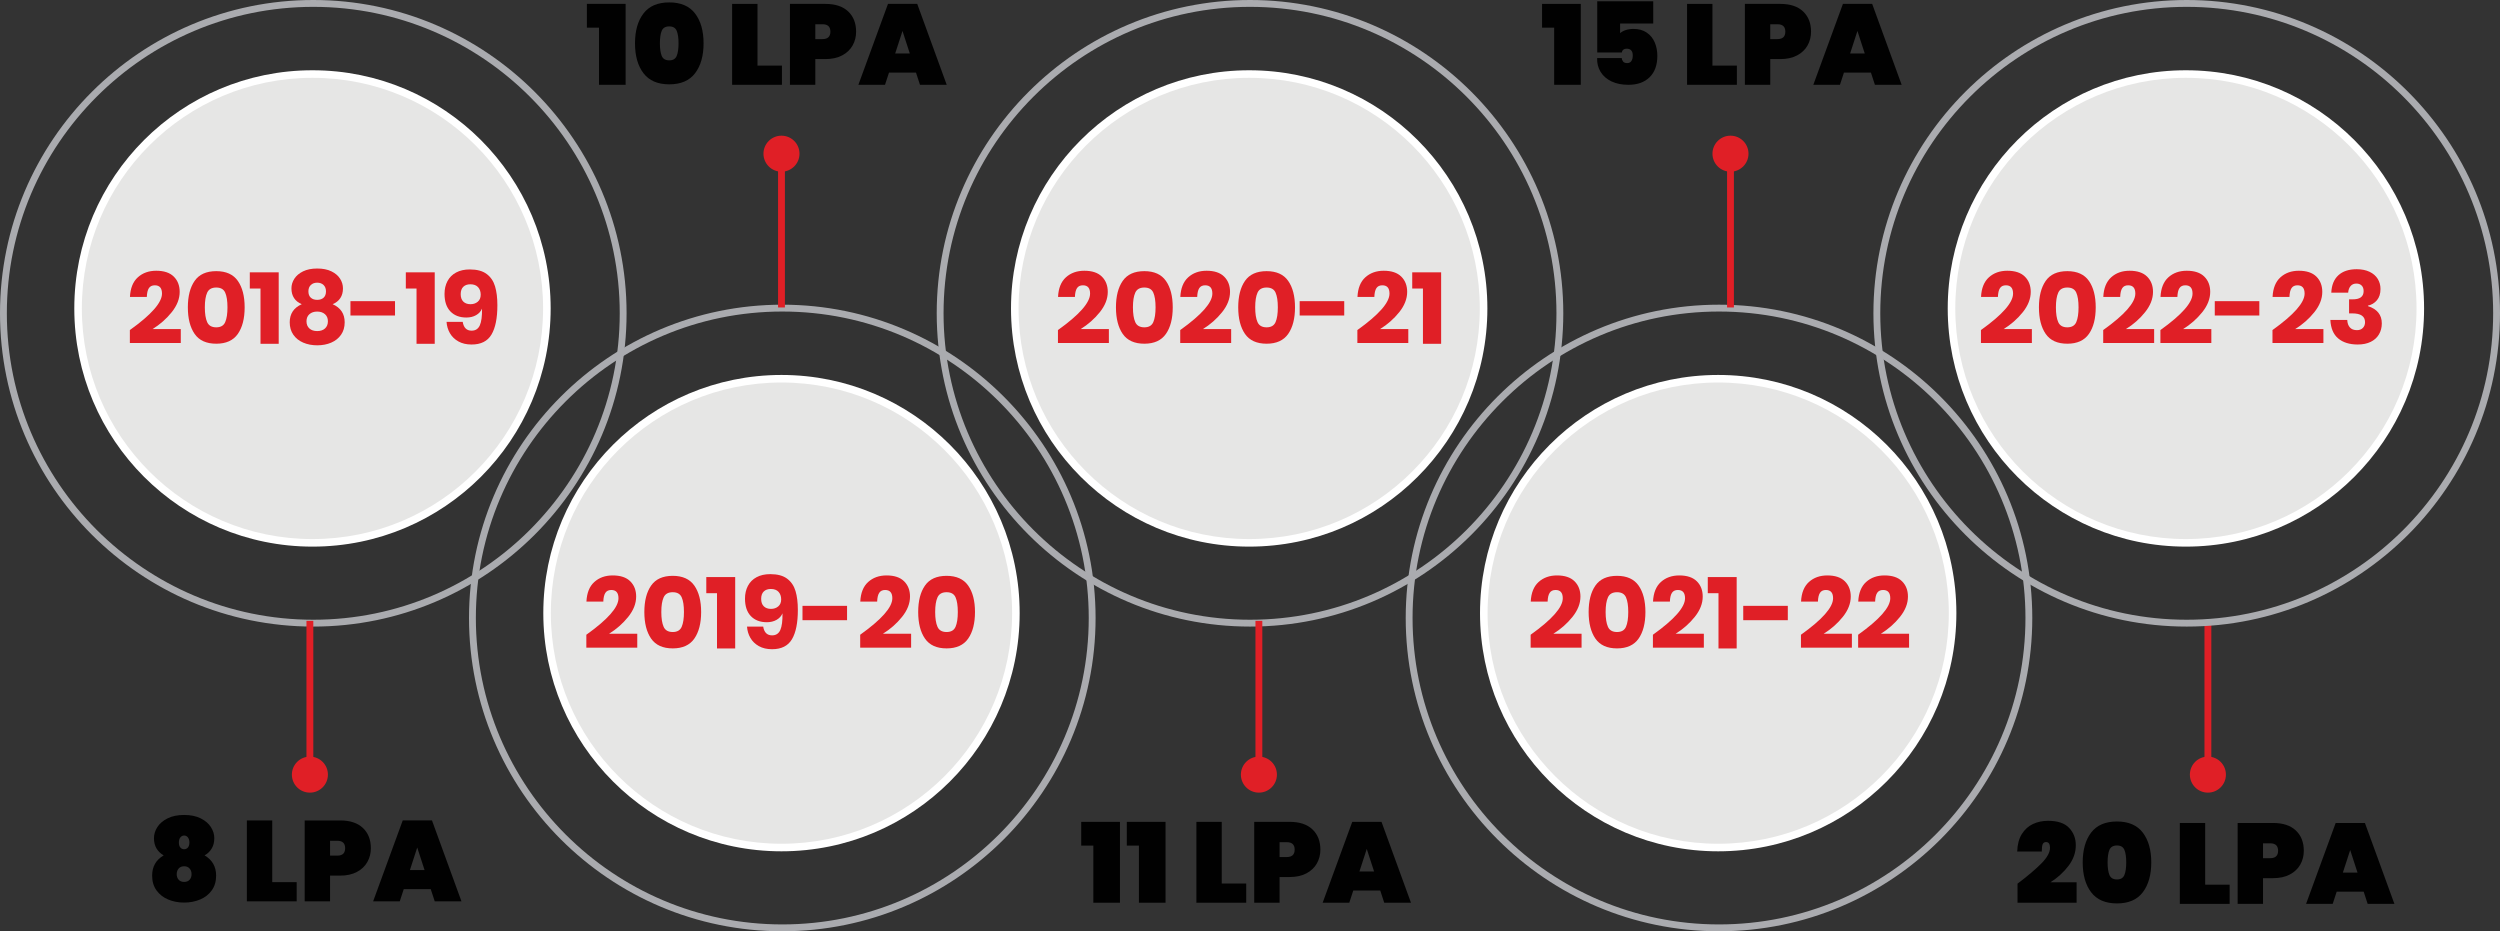 <?xml version="1.0" encoding="utf-8"?>
<!-- Generator: Adobe Illustrator 16.0.0, SVG Export Plug-In . SVG Version: 6.00 Build 0)  -->
<!DOCTYPE svg PUBLIC "-//W3C//DTD SVG 1.1//EN" "http://www.w3.org/Graphics/SVG/1.1/DTD/svg11.dtd">
<svg version="1.1" id="Layer_1" xmlns="http://www.w3.org/2000/svg" xmlns:xlink="http://www.w3.org/1999/xlink" x="0px" y="0px"
	 width="260.087px" height="96.885px" viewBox="0 0 260.087 96.885" enable-background="new 0 0 260.087 96.885"
	 xml:space="preserve">
<rect x="0" y="0" width="260.087" height="96.885" fill="#333333" stroke="none"/>
<g>
</g>
<g>
</g>
<g>
</g>
<g>
</g>
<g>
	<g>
		<path fill="#AAABAF" d="M32.593,65.186C14.622,65.186,0,50.565,0,32.593C0,14.621,14.622,0,32.593,0
			c17.972,0,32.593,14.621,32.593,32.593C65.186,50.565,50.565,65.186,32.593,65.186 M32.593,0.713
			c-17.579,0-31.881,14.302-31.881,31.88c0,17.579,14.302,31.881,31.881,31.881c17.58,0,31.881-14.302,31.881-31.881
			C64.474,15.015,50.172,0.713,32.593,0.713z"/>
	</g>
	<g>
		<path fill="#FFFFFF" d="M57.288,32.089c0,13.685-11.094,24.779-24.779,24.779S7.73,45.773,7.73,32.089S18.824,7.31,32.509,7.31
			S57.288,18.404,57.288,32.089"/>
	</g>
	<g>
		<path fill="#E6E6E5" d="M56.501,32.089c0,13.251-10.742,23.993-23.993,23.993S8.516,45.34,8.516,32.089S19.258,8.096,32.509,8.096
			S56.501,18.838,56.501,32.089"/>
	</g>
	<g>
		<path fill="#AAABAF" d="M81.386,96.885c-17.972,0-32.593-14.621-32.593-32.593c0-17.973,14.621-32.594,32.593-32.594
			s32.593,14.621,32.593,32.594C113.979,82.264,99.357,96.885,81.386,96.885 M81.386,32.41c-17.579,0-31.88,14.303-31.88,31.882
			c0,17.578,14.301,31.88,31.88,31.88c17.579,0,31.881-14.302,31.881-31.88C113.267,46.713,98.964,32.41,81.386,32.41z"/>
	</g>
	<g>
		<path fill="#FFFFFF" d="M106.081,63.787c0,13.686-11.094,24.779-24.779,24.779c-13.685,0-24.779-11.094-24.779-24.779
			c0-13.685,11.094-24.779,24.779-24.779C94.986,39.008,106.081,50.103,106.081,63.787"/>
	</g>
	<g>
		<path fill="#E6E6E5" d="M105.294,63.787c0,13.251-10.742,23.993-23.993,23.993c-13.251,0-23.994-10.742-23.994-23.993
			S68.05,39.794,81.302,39.794C94.553,39.794,105.294,50.536,105.294,63.787"/>
	</g>
	<g>
		<path fill="#AAABAF" d="M130.044,65.186c-17.971,0-32.593-14.62-32.593-32.593C97.451,14.621,112.073,0,130.044,0
			c17.973,0,32.593,14.621,32.593,32.593C162.637,50.565,148.017,65.186,130.044,65.186 M130.044,0.713
			c-17.579,0-31.881,14.302-31.881,31.88c0,17.579,14.302,31.881,31.881,31.881s31.881-14.302,31.881-31.881
			C161.925,15.015,147.623,0.713,130.044,0.713z"/>
	</g>
	<g>
		<path fill="#FFFFFF" d="M154.739,32.089c0,13.685-11.095,24.779-24.779,24.779c-13.686,0-24.78-11.095-24.78-24.779
			S116.274,7.31,129.96,7.31C143.645,7.31,154.739,18.404,154.739,32.089"/>
	</g>
	<g>
		<path fill="#E6E6E5" d="M153.952,32.089c0,13.251-10.742,23.993-23.992,23.993c-13.251,0-23.994-10.742-23.994-23.993
			S116.708,8.096,129.96,8.096C143.21,8.096,153.952,18.838,153.952,32.089"/>
	</g>
	<g>
		<path fill="#AAABAF" d="M178.836,96.885c-17.971,0-32.593-14.621-32.593-32.593c0-17.973,14.622-32.594,32.593-32.594
			c17.972,0,32.593,14.621,32.593,32.594C211.429,82.264,196.808,96.885,178.836,96.885 M178.836,32.41
			c-17.578,0-31.88,14.303-31.88,31.882c0,17.578,14.302,31.88,31.88,31.88c17.579,0,31.882-14.302,31.882-31.88
			C210.718,46.713,196.415,32.41,178.836,32.41z"/>
	</g>
	<g>
		<path fill="#FFFFFF" d="M203.532,63.787c0,13.686-11.095,24.779-24.78,24.779c-13.685,0-24.778-11.094-24.778-24.779
			c0-13.685,11.094-24.779,24.778-24.779C192.438,39.008,203.532,50.103,203.532,63.787"/>
	</g>
	<g>
		<path fill="#E6E6E5" d="M202.745,63.787c0,13.251-10.742,23.993-23.993,23.993c-13.25,0-23.992-10.742-23.992-23.993
			s10.742-23.993,23.992-23.993C192.003,39.794,202.745,50.536,202.745,63.787"/>
	</g>
	<g>
		<path fill="#FFFFFF" d="M252.189,32.089c0,13.685-11.095,24.779-24.779,24.779c-13.686,0-24.779-11.095-24.779-24.779
			S213.725,7.31,227.41,7.31C241.095,7.31,252.189,18.404,252.189,32.089"/>
	</g>
	<g>
		<path fill="#E6E6E5" d="M251.403,32.089c0,13.251-10.742,23.993-23.993,23.993s-23.992-10.742-23.992-23.993
			S214.159,8.096,227.41,8.096S251.403,18.838,251.403,32.089"/>
	</g>
	<g>
		<rect x="31.883" y="64.591" fill="#E01F26" width="0.712" height="16.091"/>
	</g>
	<g>
		<path fill="#E01F26" d="M30.365,80.588c0,1.035,0.839,1.874,1.875,1.874c1.036,0,1.875-0.839,1.875-1.874
			s-0.839-1.875-1.875-1.875C31.204,78.713,30.365,79.553,30.365,80.588"/>
	</g>
	<g>
		<rect x="80.945" y="15.896" fill="#E01F26" width="0.712" height="16.091"/>
	</g>
	<g>
		<path fill="#E01F26" d="M83.176,15.99c0-1.035-0.839-1.875-1.874-1.875c-1.035,0-1.875,0.84-1.875,1.875
			c0,1.034,0.839,1.874,1.875,1.874C82.336,17.864,83.176,17.024,83.176,15.99"/>
	</g>
	<g>
		<rect x="130.612" y="64.591" fill="#E01F26" width="0.713" height="16.091"/>
	</g>
	<g>
		<path fill="#E01F26" d="M129.095,80.588c0,1.035,0.84,1.874,1.874,1.874c1.035,0,1.875-0.839,1.875-1.874s-0.84-1.875-1.875-1.875
			C129.935,78.713,129.095,79.553,129.095,80.588"/>
	</g>
	<g>
		<rect x="179.675" y="15.896" fill="#E01F26" width="0.712" height="16.091"/>
	</g>
	<g>
		<path fill="#E01F26" d="M181.905,15.99c0-1.035-0.84-1.875-1.874-1.875c-1.036,0-1.875,0.84-1.875,1.875
			c0,1.034,0.839,1.874,1.875,1.874C181.065,17.864,181.905,17.024,181.905,15.99"/>
	</g>
	<g>
		<rect x="229.343" y="64.591" fill="#E01F26" width="0.712" height="16.091"/>
	</g>
	<g>
		<path fill="#E01F26" d="M227.824,80.588c0,1.035,0.839,1.874,1.875,1.874c1.035,0,1.874-0.839,1.874-1.874
			s-0.839-1.875-1.874-1.875C228.663,78.713,227.824,79.553,227.824,80.588"/>
	</g>
	<g>
		<path fill="#E01F26" d="M16.853,30.543c0-0.575-0.249-0.862-0.747-0.862c-0.28,0-0.485,0.098-0.615,0.294
			c-0.13,0.196-0.202,0.502-0.216,0.915H13.52c0.042-0.904,0.315-1.584,0.82-2.04c0.504-0.455,1.142-0.683,1.914-0.683
			c0.806,0,1.414,0.203,1.824,0.609s0.615,0.936,0.615,1.588c0,0.722-0.277,1.428-0.831,2.118c-0.554,0.69-1.216,1.273-1.987,1.75
			h2.933v1.451h-5.298v-1.346C15.738,32.747,16.853,31.481,16.853,30.543z"/>
		<path fill="#E01F26" d="M19.543,31.973c0-1.156,0.235-2.073,0.705-2.749c0.469-0.677,1.219-1.015,2.25-1.015
			c1.023,0,1.771,0.338,2.245,1.015c0.473,0.676,0.709,1.593,0.709,2.749c0,1.163-0.236,2.085-0.709,2.765s-1.221,1.02-2.245,1.02
			c-1.03,0-1.78-0.34-2.25-1.02C19.778,34.058,19.543,33.136,19.543,31.973z M23.665,31.973c0-0.666-0.079-1.176-0.236-1.53
			c-0.158-0.354-0.468-0.53-0.931-0.53c-0.469,0-0.785,0.179-0.946,0.536c-0.162,0.357-0.242,0.865-0.242,1.524
			c0,0.666,0.081,1.179,0.242,1.54c0.161,0.361,0.477,0.541,0.946,0.541c0.463,0,0.773-0.18,0.931-0.541
			S23.665,32.639,23.665,31.973z"/>
		<path fill="#E01F26" d="M25.988,30.017v-1.682h3.007v7.433h-1.893v-5.751H25.988z"/>
		<path fill="#E01F26" d="M30.624,28.997c0.203-0.315,0.506-0.571,0.909-0.768c0.403-0.196,0.892-0.294,1.467-0.294
			c0.582,0,1.074,0.098,1.477,0.294c0.403,0.196,0.704,0.452,0.904,0.768c0.2,0.315,0.299,0.652,0.299,1.01
			c0,0.393-0.091,0.727-0.273,1.004c-0.182,0.276-0.448,0.488-0.799,0.636c0.834,0.371,1.251,0.999,1.251,1.882
			c0,0.505-0.126,0.938-0.378,1.299c-0.252,0.36-0.594,0.634-1.025,0.819S33.54,35.925,33,35.925c-0.533,0-1.017-0.093-1.451-0.278
			c-0.435-0.186-0.778-0.459-1.03-0.819c-0.252-0.361-0.378-0.794-0.378-1.299c0-0.883,0.417-1.511,1.251-1.882
			c-0.351-0.147-0.617-0.359-0.799-0.636c-0.182-0.277-0.273-0.611-0.273-1.004C30.319,29.649,30.42,29.313,30.624,28.997z
			 M32.185,34.17c0.2,0.182,0.471,0.273,0.815,0.273c0.343,0,0.615-0.092,0.814-0.273c0.2-0.183,0.3-0.432,0.3-0.747
			s-0.104-0.563-0.31-0.741c-0.207-0.179-0.475-0.268-0.804-0.268c-0.33,0-0.598,0.089-0.804,0.268
			c-0.207,0.179-0.31,0.426-0.31,0.741S31.985,33.987,32.185,34.17z M32.333,30.969c0.165,0.15,0.387,0.226,0.667,0.226
			s0.503-0.075,0.667-0.226c0.165-0.151,0.247-0.37,0.247-0.657c0-0.28-0.084-0.501-0.252-0.662
			c-0.168-0.161-0.389-0.242-0.662-0.242s-0.494,0.081-0.663,0.242c-0.168,0.161-0.252,0.382-0.252,0.662
			C32.085,30.599,32.167,30.817,32.333,30.969z"/>
		<path fill="#E01F26" d="M41.095,31.331v1.493h-4.636v-1.493H41.095z"/>
		<path fill="#E01F26" d="M42.22,30.017v-1.682h3.007v7.433h-1.893v-5.751H42.22z"/>
		<path fill="#E01F26" d="M49.063,34.401c0.407,0,0.692-0.187,0.857-0.558s0.24-0.949,0.226-1.734
			c-0.119,0.287-0.324,0.513-0.615,0.678c-0.291,0.165-0.629,0.247-1.014,0.247c-0.701,0-1.255-0.212-1.661-0.636
			c-0.407-0.424-0.61-1.032-0.61-1.824c0-0.498,0.102-0.939,0.305-1.324c0.203-0.386,0.502-0.686,0.898-0.899s0.871-0.32,1.425-0.32
			c0.75,0,1.335,0.157,1.755,0.473c0.421,0.315,0.711,0.745,0.873,1.288s0.242,1.196,0.242,1.961c0,1.346-0.205,2.363-0.615,3.054
			s-1.099,1.035-2.066,1.035c-0.533,0-0.99-0.106-1.372-0.32c-0.382-0.214-0.677-0.499-0.883-0.856s-0.324-0.75-0.352-1.178h1.682
			C48.237,34.096,48.545,34.401,49.063,34.401z M49.736,29.875c-0.182-0.199-0.448-0.3-0.799-0.3c-0.315,0-0.563,0.088-0.741,0.263
			c-0.179,0.176-0.268,0.432-0.268,0.768c0,0.337,0.091,0.594,0.273,0.772c0.182,0.179,0.431,0.269,0.747,0.269
			c0.301,0,0.553-0.086,0.757-0.258c0.203-0.172,0.305-0.415,0.305-0.73C50.01,30.336,49.918,30.075,49.736,29.875z"/>
	</g>
	<g>
		<path fill="#E01F26" d="M64.343,62.241c0-0.575-0.249-0.862-0.747-0.862c-0.28,0-0.485,0.098-0.615,0.294
			c-0.13,0.196-0.202,0.502-0.216,0.915h-1.755c0.042-0.904,0.315-1.584,0.82-2.04c0.504-0.455,1.142-0.683,1.914-0.683
			c0.806,0,1.414,0.203,1.824,0.609s0.615,0.936,0.615,1.588c0,0.722-0.277,1.428-0.831,2.118c-0.554,0.69-1.216,1.273-1.987,1.75
			h2.933v1.451H61v-1.346C63.229,64.445,64.343,63.18,64.343,62.241z"/>
		<path fill="#E01F26" d="M67.034,63.671c0-1.156,0.235-2.073,0.705-2.749c0.469-0.677,1.219-1.015,2.25-1.015
			c1.023,0,1.771,0.338,2.245,1.015c0.473,0.676,0.709,1.593,0.709,2.749c0,1.163-0.236,2.085-0.709,2.765s-1.221,1.02-2.245,1.02
			c-1.03,0-1.78-0.34-2.25-1.02C67.269,65.756,67.034,64.834,67.034,63.671z M71.155,63.671c0-0.666-0.079-1.176-0.236-1.53
			c-0.158-0.354-0.468-0.53-0.931-0.53c-0.469,0-0.785,0.179-0.946,0.536c-0.162,0.357-0.242,0.865-0.242,1.524
			c0,0.666,0.081,1.179,0.242,1.54c0.161,0.361,0.477,0.541,0.946,0.541c0.463,0,0.773-0.18,0.931-0.541
			S71.155,64.337,71.155,63.671z"/>
		<path fill="#E01F26" d="M73.479,61.715v-1.682h3.007v7.433h-1.893v-5.751H73.479z"/>
		<path fill="#E01F26" d="M80.322,66.1c0.407,0,0.692-0.187,0.857-0.558s0.24-0.949,0.226-1.734
			c-0.119,0.287-0.324,0.513-0.615,0.678c-0.291,0.165-0.629,0.247-1.014,0.247c-0.701,0-1.255-0.212-1.661-0.636
			c-0.407-0.424-0.61-1.032-0.61-1.824c0-0.498,0.102-0.939,0.305-1.324c0.203-0.386,0.502-0.686,0.898-0.899s0.871-0.32,1.425-0.32
			c0.75,0,1.335,0.157,1.755,0.473c0.421,0.315,0.711,0.745,0.873,1.288s0.242,1.196,0.242,1.961c0,1.346-0.205,2.363-0.615,3.054
			s-1.099,1.035-2.066,1.035c-0.533,0-0.99-0.106-1.372-0.32c-0.382-0.214-0.677-0.499-0.883-0.856s-0.324-0.75-0.352-1.178h1.682
			C79.496,65.794,79.804,66.1,80.322,66.1z M80.995,61.573c-0.182-0.199-0.448-0.3-0.799-0.3c-0.315,0-0.563,0.088-0.741,0.263
			c-0.179,0.176-0.268,0.432-0.268,0.768c0,0.337,0.091,0.594,0.273,0.772c0.182,0.179,0.431,0.269,0.747,0.269
			c0.301,0,0.553-0.086,0.757-0.258c0.203-0.172,0.305-0.415,0.305-0.73C81.269,62.034,81.177,61.773,80.995,61.573z"/>
		<path fill="#E01F26" d="M88.123,63.029v1.493h-4.636v-1.493H88.123z"/>
		<path fill="#E01F26" d="M92.833,62.241c0-0.575-0.249-0.862-0.747-0.862c-0.28,0-0.485,0.098-0.615,0.294
			c-0.13,0.196-0.202,0.502-0.216,0.915H89.5c0.042-0.904,0.315-1.584,0.82-2.04c0.504-0.455,1.142-0.683,1.914-0.683
			c0.806,0,1.414,0.203,1.824,0.609s0.615,0.936,0.615,1.588c0,0.722-0.277,1.428-0.831,2.118c-0.554,0.69-1.216,1.273-1.987,1.75
			h2.933v1.451H89.49v-1.346C91.719,64.445,92.833,63.18,92.833,62.241z"/>
		<path fill="#E01F26" d="M95.524,63.671c0-1.156,0.235-2.073,0.705-2.749c0.469-0.677,1.219-1.015,2.25-1.015
			c1.023,0,1.771,0.338,2.245,1.015c0.473,0.676,0.709,1.593,0.709,2.749c0,1.163-0.236,2.085-0.709,2.765s-1.221,1.02-2.245,1.02
			c-1.03,0-1.78-0.34-2.25-1.02C95.759,65.756,95.524,64.834,95.524,63.671z M99.646,63.671c0-0.666-0.079-1.176-0.236-1.53
			c-0.158-0.354-0.468-0.53-0.931-0.53c-0.469,0-0.785,0.179-0.946,0.536c-0.162,0.357-0.242,0.865-0.242,1.524
			c0,0.666,0.081,1.179,0.242,1.54c0.161,0.361,0.477,0.541,0.946,0.541c0.463,0,0.773-0.18,0.931-0.541
			S99.646,64.337,99.646,63.671z"/>
	</g>
	<g>
		<path fill="#E01F26" d="M113.407,30.543c0-0.575-0.249-0.862-0.747-0.862c-0.28,0-0.485,0.098-0.615,0.294
			c-0.13,0.196-0.202,0.502-0.216,0.915h-1.755c0.042-0.904,0.315-1.584,0.82-2.04c0.504-0.455,1.142-0.683,1.914-0.683
			c0.806,0,1.414,0.203,1.824,0.609s0.615,0.936,0.615,1.588c0,0.722-0.277,1.428-0.831,2.118c-0.554,0.69-1.216,1.273-1.987,1.75
			h2.933v1.451h-5.298v-1.346C112.292,32.747,113.407,31.481,113.407,30.543z"/>
		<path fill="#E01F26" d="M116.098,31.973c0-1.156,0.235-2.073,0.704-2.749c0.47-0.677,1.22-1.015,2.25-1.015
			c1.023,0,1.771,0.338,2.245,1.015c0.473,0.676,0.709,1.593,0.709,2.749c0,1.163-0.236,2.085-0.709,2.765
			c-0.474,0.68-1.222,1.02-2.245,1.02c-1.03,0-1.78-0.34-2.25-1.02C116.333,34.058,116.098,33.136,116.098,31.973z M120.219,31.973
			c0-0.666-0.079-1.176-0.236-1.53c-0.158-0.354-0.468-0.53-0.931-0.53c-0.47,0-0.785,0.179-0.946,0.536s-0.241,0.865-0.241,1.524
			c0,0.666,0.08,1.179,0.241,1.54s0.477,0.541,0.946,0.541c0.463,0,0.772-0.18,0.931-0.541
			C120.14,33.151,120.219,32.639,120.219,31.973z"/>
		<path fill="#E01F26" d="M126.127,30.543c0-0.575-0.248-0.862-0.746-0.862c-0.28,0-0.485,0.098-0.615,0.294
			s-0.201,0.502-0.215,0.915h-1.756c0.042-0.904,0.315-1.584,0.819-2.04c0.505-0.455,1.143-0.683,1.914-0.683
			c0.806,0,1.414,0.203,1.824,0.609c0.409,0.406,0.614,0.936,0.614,1.588c0,0.722-0.276,1.428-0.83,2.118s-1.216,1.273-1.987,1.75
			h2.934v1.451h-5.299v-1.346C125.013,32.747,126.127,31.481,126.127,30.543z"/>
		<path fill="#E01F26" d="M128.818,31.973c0-1.156,0.235-2.073,0.704-2.749c0.47-0.677,1.22-1.015,2.25-1.015
			c1.023,0,1.771,0.338,2.245,1.015c0.473,0.676,0.709,1.593,0.709,2.749c0,1.163-0.236,2.085-0.709,2.765
			c-0.474,0.68-1.222,1.02-2.245,1.02c-1.03,0-1.78-0.34-2.25-1.02C129.054,34.058,128.818,33.136,128.818,31.973z M132.939,31.973
			c0-0.666-0.079-1.176-0.236-1.53c-0.158-0.354-0.468-0.53-0.931-0.53c-0.47,0-0.785,0.179-0.946,0.536s-0.241,0.865-0.241,1.524
			c0,0.666,0.08,1.179,0.241,1.54s0.477,0.541,0.946,0.541c0.463,0,0.772-0.18,0.931-0.541
			C132.86,33.151,132.939,32.639,132.939,31.973z"/>
		<path fill="#E01F26" d="M139.847,31.331v1.493h-4.636v-1.493H139.847z"/>
		<path fill="#E01F26" d="M144.556,30.543c0-0.575-0.248-0.862-0.746-0.862c-0.28,0-0.485,0.098-0.615,0.294
			s-0.201,0.502-0.215,0.915h-1.756c0.042-0.904,0.315-1.584,0.819-2.04c0.505-0.455,1.143-0.683,1.914-0.683
			c0.806,0,1.414,0.203,1.824,0.609c0.409,0.406,0.614,0.936,0.614,1.588c0,0.722-0.276,1.428-0.83,2.118s-1.216,1.273-1.987,1.75
			h2.934v1.451h-5.299v-1.346C143.441,32.747,144.556,31.481,144.556,30.543z"/>
		<path fill="#E01F26" d="M146.921,30.017v-1.682h3.007v7.433h-1.892v-5.751H146.921z"/>
	</g>
	<g>
		<path fill="#E01F26" d="M162.582,62.241c0-0.575-0.248-0.862-0.746-0.862c-0.28,0-0.485,0.098-0.615,0.294
			s-0.201,0.502-0.215,0.915h-1.756c0.042-0.904,0.315-1.584,0.819-2.04c0.505-0.455,1.143-0.683,1.914-0.683
			c0.806,0,1.414,0.203,1.824,0.609c0.409,0.406,0.614,0.936,0.614,1.588c0,0.722-0.276,1.428-0.83,2.118s-1.216,1.273-1.987,1.75
			h2.934v1.451h-5.299v-1.346C161.468,64.445,162.582,63.18,162.582,62.241z"/>
		<path fill="#E01F26" d="M165.273,63.671c0-1.156,0.235-2.073,0.704-2.749c0.47-0.677,1.22-1.015,2.25-1.015
			c1.023,0,1.771,0.338,2.245,1.015c0.473,0.676,0.709,1.593,0.709,2.749c0,1.163-0.236,2.085-0.709,2.765
			c-0.474,0.68-1.222,1.02-2.245,1.02c-1.03,0-1.78-0.34-2.25-1.02C165.509,65.756,165.273,64.834,165.273,63.671z M169.395,63.671
			c0-0.666-0.079-1.176-0.236-1.53c-0.158-0.354-0.468-0.53-0.931-0.53c-0.47,0-0.785,0.179-0.946,0.536s-0.241,0.865-0.241,1.524
			c0,0.666,0.08,1.179,0.241,1.54s0.477,0.541,0.946,0.541c0.463,0,0.772-0.18,0.931-0.541
			C169.315,64.85,169.395,64.337,169.395,63.671z"/>
		<path fill="#E01F26" d="M175.303,62.241c0-0.575-0.248-0.862-0.746-0.862c-0.28,0-0.485,0.098-0.615,0.294
			s-0.201,0.502-0.215,0.915h-1.756c0.042-0.904,0.315-1.584,0.819-2.04c0.505-0.455,1.143-0.683,1.914-0.683
			c0.806,0,1.414,0.203,1.824,0.609c0.409,0.406,0.614,0.936,0.614,1.588c0,0.722-0.276,1.428-0.83,2.118s-1.216,1.273-1.987,1.75
			h2.934v1.451h-5.299v-1.346C174.188,64.445,175.303,63.18,175.303,62.241z"/>
		<path fill="#E01F26" d="M177.668,61.715v-1.682h3.007v7.433h-1.892v-5.751H177.668z"/>
		<path fill="#E01F26" d="M185.994,63.029v1.493h-4.636v-1.493H185.994z"/>
		<path fill="#E01F26" d="M190.704,62.241c0-0.575-0.248-0.862-0.746-0.862c-0.28,0-0.485,0.098-0.615,0.294
			s-0.201,0.502-0.215,0.915h-1.756c0.042-0.904,0.315-1.584,0.819-2.04c0.505-0.455,1.143-0.683,1.914-0.683
			c0.806,0,1.414,0.203,1.824,0.609c0.409,0.406,0.614,0.936,0.614,1.588c0,0.722-0.276,1.428-0.83,2.118s-1.216,1.273-1.987,1.75
			h2.934v1.451h-5.299v-1.346C189.59,64.445,190.704,63.18,190.704,62.241z"/>
		<path fill="#E01F26" d="M196.654,62.241c0-0.575-0.248-0.862-0.746-0.862c-0.28,0-0.485,0.098-0.615,0.294
			s-0.201,0.502-0.215,0.915h-1.756c0.042-0.904,0.315-1.584,0.819-2.04c0.505-0.455,1.143-0.683,1.914-0.683
			c0.806,0,1.414,0.203,1.824,0.609c0.409,0.406,0.614,0.936,0.614,1.588c0,0.722-0.276,1.428-0.83,2.118s-1.216,1.273-1.987,1.75
			h2.934v1.451h-5.299v-1.346C195.54,64.445,196.654,63.18,196.654,62.241z"/>
	</g>
	<g>
		<path fill="#E01F26" d="M209.429,30.543c0-0.575-0.248-0.862-0.746-0.862c-0.28,0-0.485,0.098-0.615,0.294
			s-0.201,0.502-0.215,0.915h-1.756c0.042-0.904,0.315-1.584,0.819-2.04c0.505-0.455,1.143-0.683,1.914-0.683
			c0.806,0,1.414,0.203,1.824,0.609c0.409,0.406,0.614,0.936,0.614,1.588c0,0.722-0.276,1.428-0.83,2.118s-1.216,1.273-1.987,1.75
			h2.934v1.451h-5.299v-1.346C208.314,32.747,209.429,31.481,209.429,30.543z"/>
		<path fill="#E01F26" d="M212.12,31.973c0-1.156,0.235-2.073,0.704-2.749c0.47-0.677,1.22-1.015,2.25-1.015
			c1.023,0,1.771,0.338,2.245,1.015c0.473,0.676,0.709,1.593,0.709,2.749c0,1.163-0.236,2.085-0.709,2.765
			c-0.474,0.68-1.222,1.02-2.245,1.02c-1.03,0-1.78-0.34-2.25-1.02C212.355,34.058,212.12,33.136,212.12,31.973z M216.241,31.973
			c0-0.666-0.079-1.176-0.236-1.53c-0.158-0.354-0.468-0.53-0.931-0.53c-0.47,0-0.785,0.179-0.946,0.536s-0.241,0.865-0.241,1.524
			c0,0.666,0.08,1.179,0.241,1.54s0.477,0.541,0.946,0.541c0.463,0,0.772-0.18,0.931-0.541
			C216.162,33.151,216.241,32.639,216.241,31.973z"/>
		<path fill="#E01F26" d="M222.149,30.543c0-0.575-0.248-0.862-0.746-0.862c-0.28,0-0.485,0.098-0.615,0.294
			s-0.201,0.502-0.215,0.915h-1.756c0.042-0.904,0.315-1.584,0.819-2.04c0.505-0.455,1.143-0.683,1.914-0.683
			c0.806,0,1.414,0.203,1.824,0.609c0.409,0.406,0.614,0.936,0.614,1.588c0,0.722-0.276,1.428-0.83,2.118s-1.216,1.273-1.987,1.75
			h2.934v1.451h-5.299v-1.346C221.035,32.747,222.149,31.481,222.149,30.543z"/>
		<path fill="#E01F26" d="M228.1,30.543c0-0.575-0.248-0.862-0.746-0.862c-0.28,0-0.485,0.098-0.615,0.294s-0.201,0.502-0.215,0.915
			h-1.756c0.042-0.904,0.315-1.584,0.819-2.04c0.505-0.455,1.143-0.683,1.914-0.683c0.806,0,1.414,0.203,1.824,0.609
			c0.409,0.406,0.614,0.936,0.614,1.588c0,0.722-0.276,1.428-0.83,2.118s-1.216,1.273-1.987,1.75h2.934v1.451h-5.299v-1.346
			C226.985,32.747,228.1,31.481,228.1,30.543z"/>
		<path fill="#E01F26" d="M235.049,31.331v1.493h-4.636v-1.493H235.049z"/>
		<path fill="#E01F26" d="M239.759,30.543c0-0.575-0.248-0.862-0.746-0.862c-0.28,0-0.485,0.098-0.615,0.294
			s-0.201,0.502-0.215,0.915h-1.756c0.042-0.904,0.315-1.584,0.819-2.04c0.505-0.455,1.143-0.683,1.914-0.683
			c0.806,0,1.414,0.203,1.824,0.609c0.409,0.406,0.614,0.936,0.614,1.588c0,0.722-0.276,1.428-0.83,2.118s-1.216,1.273-1.987,1.75
			h2.934v1.451h-5.299v-1.346C238.645,32.747,239.759,31.481,239.759,30.543z"/>
		<path fill="#E01F26" d="M246.519,28.277c0.372,0.179,0.653,0.424,0.847,0.735c0.192,0.313,0.289,0.664,0.289,1.057
			c0,0.483-0.125,0.873-0.373,1.167c-0.249,0.295-0.56,0.48-0.931,0.558v0.053c0.96,0.308,1.44,0.907,1.44,1.797
			c0,0.428-0.099,0.809-0.295,1.141c-0.196,0.333-0.481,0.593-0.856,0.778s-0.825,0.278-1.351,0.278
			c-0.855,0-1.533-0.21-2.034-0.631c-0.502-0.42-0.773-1.062-0.815-1.924h1.756c0.014,0.33,0.105,0.589,0.273,0.778
			s0.413,0.284,0.736,0.284c0.259,0,0.464-0.077,0.614-0.231c0.151-0.154,0.227-0.354,0.227-0.6c0-0.609-0.441-0.914-1.325-0.914
			h-0.336v-1.462h0.326c0.792,0.015,1.188-0.27,1.188-0.852c0-0.252-0.068-0.446-0.205-0.583s-0.32-0.205-0.552-0.205
			c-0.252,0-0.452,0.086-0.6,0.258c-0.146,0.172-0.23,0.401-0.252,0.688h-1.756c0.035-0.785,0.28-1.388,0.736-1.809
			c0.455-0.42,1.093-0.631,1.913-0.631C245.702,28.009,246.147,28.099,246.519,28.277z"/>
	</g>
	<g>
		<path fill="#010101" d="M61.057,2.878V0.405h4.03v8.417h-2.77V2.878H61.057z"/>
		<path fill="#010101" d="M66.062,4.507c0-1.3,0.293-2.334,0.88-3.103c0.586-0.769,1.482-1.153,2.687-1.153s2.1,0.387,2.687,1.159
			s0.88,1.805,0.88,3.097c0,1.3-0.293,2.336-0.88,3.108c-0.586,0.773-1.482,1.159-2.687,1.159s-2.1-0.386-2.687-1.159
			C66.354,6.843,66.062,5.807,66.062,4.507z M70.591,4.507c0-0.563-0.063-0.996-0.19-1.302c-0.127-0.305-0.385-0.458-0.773-0.458
			c-0.396,0-0.658,0.153-0.785,0.458c-0.127,0.306-0.19,0.739-0.19,1.302s0.063,0.999,0.19,1.308
			c0.127,0.31,0.388,0.464,0.785,0.464c0.388,0,0.646-0.154,0.773-0.464C70.527,5.506,70.591,5.069,70.591,4.507z"/>
		<path fill="#010101" d="M78.805,6.825h2.544v1.997h-5.183V0.405h2.639V6.825z"/>
		<path fill="#010101" d="M84.82,6.147v2.675h-2.639V0.405h3.686c1.03,0,1.821,0.262,2.372,0.785
			c0.551,0.522,0.826,1.225,0.826,2.104c0,0.531-0.123,1.013-0.369,1.444c-0.246,0.433-0.608,0.775-1.087,1.028
			c-0.48,0.254-1.06,0.381-1.742,0.381H84.82z M86.39,3.294c0-0.515-0.273-0.772-0.82-0.772H84.82v1.546h0.749
			C86.116,4.067,86.39,3.81,86.39,3.294z"/>
		<path fill="#010101" d="M95.294,7.55h-2.806l-0.416,1.272h-2.77l3.079-8.417h3.043l3.067,8.417H95.71L95.294,7.55z M94.652,5.565
			l-0.761-2.343L93.13,5.565H94.652z"/>
	</g>
	<g>
		<path fill="#010101" d="M112.484,87.973V85.5h4.03v8.417h-2.77v-5.944H112.484z"/>
		<path fill="#010101" d="M117.227,87.973V85.5h4.03v8.417h-2.77v-5.944H117.227z"/>
		<path fill="#010101" d="M127.106,91.92h2.543v1.997h-5.183V85.5h2.639V91.92z"/>
		<path fill="#010101" d="M133.121,91.242v2.675h-2.639V85.5h3.685c1.03,0,1.821,0.262,2.372,0.785
			c0.551,0.522,0.826,1.225,0.826,2.104c0,0.531-0.123,1.013-0.368,1.444c-0.246,0.433-0.608,0.775-1.088,1.028
			c-0.479,0.254-1.061,0.381-1.742,0.381H133.121z M134.69,88.389c0-0.515-0.273-0.772-0.82-0.772h-0.749v1.546h0.749
			C134.417,89.162,134.69,88.904,134.69,88.389z"/>
		<path fill="#010101" d="M143.594,92.645h-2.806l-0.416,1.272h-2.77l3.079-8.417h3.043l3.067,8.417h-2.782L143.594,92.645z
			 M142.952,90.66l-0.761-2.343l-0.761,2.343H142.952z"/>
	</g>
	<g>
		<path fill="#010101" d="M160.428,2.878V0.405h4.029v8.417h-2.77V2.878H160.428z"/>
		<path fill="#010101" d="M171.994,2.45h-3.447v0.999c0.15-0.135,0.347-0.242,0.589-0.321c0.241-0.079,0.513-0.119,0.813-0.119
			c0.539,0,0.995,0.127,1.367,0.381c0.373,0.254,0.65,0.593,0.832,1.017c0.183,0.424,0.273,0.894,0.273,1.408
			c0,0.951-0.267,1.69-0.802,2.217c-0.535,0.527-1.271,0.791-2.205,0.791c-0.682,0-1.271-0.119-1.766-0.356
			c-0.495-0.238-0.872-0.566-1.13-0.987c-0.257-0.42-0.378-0.899-0.362-1.438h2.568c0,0.127,0.043,0.246,0.13,0.357
			c0.088,0.11,0.23,0.166,0.429,0.166c0.197,0,0.345-0.071,0.439-0.214s0.143-0.337,0.143-0.583c0-0.229-0.054-0.403-0.16-0.522
			c-0.107-0.119-0.26-0.179-0.458-0.179c-0.166,0-0.293,0.04-0.38,0.119c-0.088,0.079-0.131,0.171-0.131,0.273h-2.568V0.132h5.825
			V2.45z"/>
		<path fill="#010101" d="M178.152,6.825h2.544v1.997h-5.183V0.405h2.639V6.825z"/>
		<path fill="#010101" d="M184.167,6.147v2.675h-2.639V0.405h3.685c1.03,0,1.821,0.262,2.372,0.785
			c0.551,0.522,0.826,1.225,0.826,2.104c0,0.531-0.123,1.013-0.368,1.444c-0.246,0.433-0.608,0.775-1.088,1.028
			c-0.479,0.254-1.061,0.381-1.742,0.381H184.167z M185.736,3.294c0-0.515-0.273-0.772-0.82-0.772h-0.749v1.546h0.749
			C185.463,4.067,185.736,3.81,185.736,3.294z"/>
		<path fill="#010101" d="M194.641,7.55h-2.806l-0.416,1.272h-2.77l3.079-8.417h3.043l3.067,8.417h-2.782L194.641,7.55z
			 M193.999,5.565l-0.761-2.343l-0.761,2.343H193.999z"/>
	</g>
	<g>
		<path fill="#010101" d="M212.363,89.839c0.606-0.61,0.909-1.157,0.909-1.641c0-0.396-0.139-0.595-0.416-0.595
			c-0.158,0-0.271,0.069-0.339,0.208s-0.101,0.398-0.101,0.779h-2.557c0.024-0.737,0.185-1.344,0.481-1.819
			c0.298-0.476,0.684-0.824,1.159-1.046s0.999-0.333,1.569-0.333c0.999,0,1.729,0.246,2.193,0.737s0.695,1.094,0.695,1.807
			c0,0.753-0.249,1.462-0.749,2.128c-0.499,0.666-1.129,1.24-1.89,1.724h2.722v2.128h-6.146v-1.985
			C210.935,91.146,211.757,90.449,212.363,89.839z"/>
		<path fill="#010101" d="M216.673,89.72c0-1.3,0.293-2.334,0.879-3.103c0.587-0.769,1.482-1.153,2.688-1.153
			c1.204,0,2.1,0.387,2.687,1.159c0.586,0.772,0.88,1.805,0.88,3.097c0,1.3-0.294,2.336-0.88,3.108
			c-0.587,0.773-1.482,1.159-2.687,1.159c-1.205,0-2.101-0.386-2.688-1.159C216.966,92.056,216.673,91.02,216.673,89.72z
			 M221.202,89.72c0-0.563-0.063-0.996-0.19-1.302c-0.127-0.305-0.385-0.458-0.772-0.458c-0.396,0-0.658,0.153-0.785,0.458
			c-0.127,0.306-0.19,0.739-0.19,1.302s0.063,0.999,0.19,1.308c0.127,0.31,0.389,0.464,0.785,0.464c0.388,0,0.646-0.154,0.772-0.464
			C221.139,90.719,221.202,90.282,221.202,89.72z"/>
		<path fill="#010101" d="M229.416,92.038h2.544v1.997h-5.183v-8.417h2.639V92.038z"/>
		<path fill="#010101" d="M235.432,91.36v2.675h-2.639v-8.417h3.685c1.03,0,1.821,0.262,2.372,0.785
			c0.551,0.522,0.826,1.225,0.826,2.104c0,0.531-0.123,1.013-0.368,1.444c-0.246,0.433-0.608,0.775-1.088,1.028
			c-0.479,0.254-1.061,0.381-1.742,0.381H235.432z M237.001,88.507c0-0.515-0.273-0.772-0.82-0.772h-0.749v1.546h0.749
			C236.728,89.28,237.001,89.022,237.001,88.507z"/>
		<path fill="#010101" d="M245.904,92.763h-2.806l-0.416,1.272h-2.77l3.079-8.417h3.043l3.067,8.417h-2.782L245.904,92.763z
			 M245.263,90.778l-0.761-2.343l-0.761,2.343H245.263z"/>
	</g>
	<g>
		<path fill="#AAABAF" d="M227.494,65.186c-17.971,0-32.593-14.62-32.593-32.593C194.901,14.621,209.523,0,227.494,0
			c17.973,0,32.593,14.621,32.593,32.593C260.087,50.565,245.467,65.186,227.494,65.186 M227.494,0.713
			c-17.579,0-31.88,14.302-31.88,31.88c0,17.579,14.301,31.881,31.88,31.881c17.58,0,31.881-14.302,31.881-31.881
			C259.375,15.015,245.074,0.713,227.494,0.713z"/>
	</g>
	<g>
		<path fill="#010101" d="M16.369,86.049c0.234-0.368,0.586-0.671,1.058-0.909c0.472-0.237,1.048-0.356,1.73-0.356
			c0.681,0,1.258,0.119,1.729,0.356c0.472,0.238,0.824,0.541,1.058,0.909c0.234,0.369,0.351,0.751,0.351,1.147
			c0,0.42-0.089,0.779-0.268,1.076c-0.178,0.297-0.426,0.537-0.743,0.719c0.8,0.468,1.201,1.169,1.201,2.104
			c0,0.603-0.151,1.113-0.452,1.533c-0.301,0.421-0.706,0.737-1.213,0.951s-1.062,0.321-1.664,0.321
			c-0.603,0-1.157-0.107-1.665-0.321s-0.912-0.53-1.212-0.951c-0.301-0.42-0.452-0.931-0.452-1.533c0-0.936,0.4-1.637,1.201-2.104
			c-0.317-0.182-0.565-0.422-0.743-0.719s-0.268-0.656-0.268-1.076C16.018,86.8,16.135,86.418,16.369,86.049z M18.586,91.523
			c0.135,0.151,0.325,0.227,0.571,0.227c0.246,0,0.436-0.075,0.57-0.227c0.135-0.15,0.202-0.345,0.202-0.582
			c0-0.238-0.069-0.435-0.208-0.589s-0.327-0.231-0.564-0.231s-0.426,0.077-0.565,0.231s-0.208,0.351-0.208,0.589
			C18.384,91.179,18.451,91.373,18.586,91.523z M18.764,88.171c0.103,0.119,0.234,0.179,0.393,0.179c0.158,0,0.289-0.06,0.392-0.179
			c0.103-0.118,0.155-0.293,0.155-0.522c0-0.222-0.052-0.398-0.155-0.529s-0.234-0.196-0.392-0.196c-0.159,0-0.29,0.065-0.393,0.196
			s-0.154,0.308-0.154,0.529C18.61,87.878,18.661,88.053,18.764,88.171z"/>
		<path fill="#010101" d="M28.322,91.773h2.544v1.997h-5.183v-8.417h2.639V91.773z"/>
		<path fill="#010101" d="M34.337,91.096v2.675h-2.639v-8.417h3.686c1.03,0,1.821,0.262,2.372,0.785
			c0.551,0.522,0.826,1.225,0.826,2.104c0,0.531-0.123,1.013-0.369,1.444c-0.246,0.433-0.608,0.775-1.087,1.028
			c-0.48,0.254-1.06,0.381-1.742,0.381H34.337z M35.907,88.242c0-0.515-0.273-0.772-0.82-0.772h-0.749v1.546h0.749
			C35.633,89.016,35.907,88.758,35.907,88.242z"/>
		<path fill="#010101" d="M44.811,92.498h-2.806l-0.416,1.272h-2.77l3.079-8.417h3.043l3.067,8.417h-2.782L44.811,92.498z
			 M44.168,90.514l-0.761-2.343l-0.761,2.343H44.168z"/>
	</g>
	<g>
	</g>
</g>
</svg>
